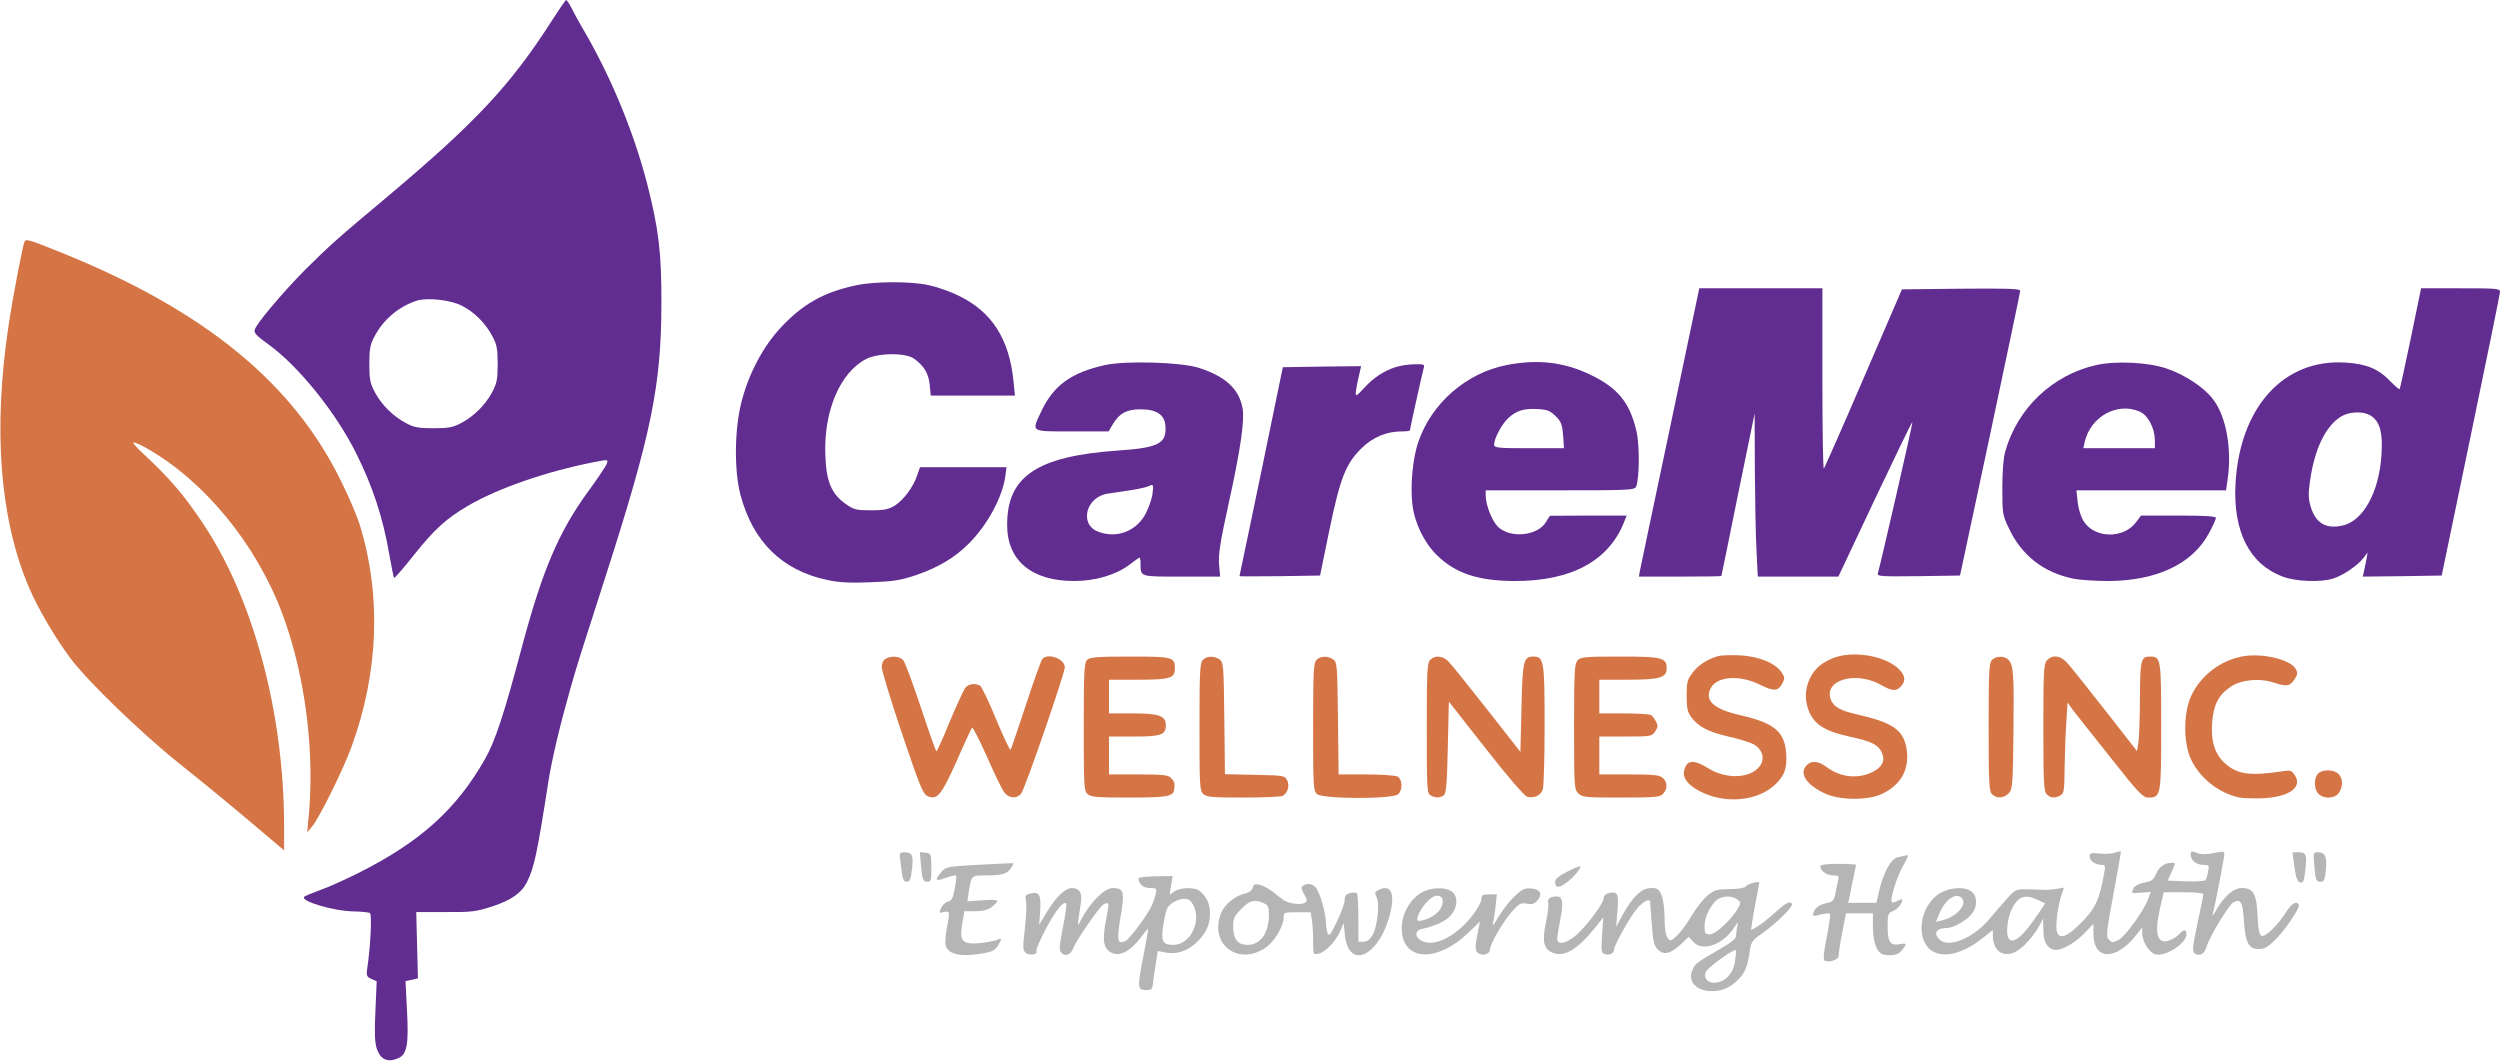 <?xml version="1.0" standalone="no"?>
<!DOCTYPE svg PUBLIC "-//W3C//DTD SVG 20010904//EN"
 "http://www.w3.org/TR/2001/REC-SVG-20010904/DTD/svg10.dtd">
<svg version="1.0" xmlns="http://www.w3.org/2000/svg"
 width="1188pt" height="505pt" viewBox="0 0 1188 505"
 preserveAspectRatio="xMidYMid meet">

<g transform="translate(0,505) scale(0.1,-0.1)"
fill="#612D91" stroke="none">
<path d="M2620 4948 c-195 -304 -360 -480 -776 -830 -244 -204 -277 -234 -393
-349 -84 -84 -201 -219 -232 -269 -18 -29 -15 -34 56 -86 144 -104 321 -324
418 -519 78 -156 127 -306 156 -475 11 -61 21 -114 24 -116 2 -3 45 47 95 110
95 119 152 172 255 232 143 84 375 164 600 208 66 13 67 13 61 -6 -3 -11 -44
-72 -91 -136 -137 -189 -214 -369 -309 -722 -89 -336 -131 -463 -181 -550
-136 -238 -308 -392 -601 -539 -64 -32 -146 -69 -182 -81 -36 -13 -69 -27 -74
-31 -23 -20 139 -69 237 -70 35 -1 69 -4 75 -8 10 -6 3 -157 -13 -264 -5 -33
-2 -39 20 -49 l25 -11 -6 -141 c-5 -105 -3 -151 7 -181 17 -49 51 -65 98 -45
45 18 54 62 45 230 l-7 138 30 6 29 7 -4 157 -4 158 138 0 c126 -1 147 2 224
27 88 29 138 63 164 115 34 69 48 131 101 472 17 111 57 277 106 450 37 128
43 147 168 535 215 669 263 902 264 1285 1 245 -12 358 -67 574 -66 255 -176
520 -313 751 -13 22 -33 59 -45 83 -12 23 -24 42 -27 42 -4 0 -35 -46 -71
-102z m-425 -1351 c60 -30 114 -85 146 -147 20 -37 24 -60 24 -130 0 -73 -4
-92 -27 -135 -32 -60 -87 -114 -148 -146 -37 -20 -60 -24 -130 -24 -70 0 -93
4 -130 24 -61 32 -116 86 -148 146 -23 43 -27 62 -27 135 0 70 4 93 24 130 42
81 115 143 201 171 49 16 162 4 215 -24z"/>
<path d="M117 3903 c-8 -14 -56 -263 -76 -398 -75 -497 -42 -919 96 -1245 42
-99 122 -236 196 -336 80 -108 336 -356 521 -504 143 -114 247 -200 463 -383
l33 -28 0 114 c0 541 -147 1087 -389 1445 -91 135 -153 207 -280 326 -29 26
-50 50 -47 53 3 3 31 -9 63 -27 275 -156 522 -457 646 -790 110 -296 156 -671
121 -990 l-4 -45 25 30 c33 40 146 268 185 375 129 353 143 720 40 1055 -12
39 -50 129 -85 200 -228 473 -651 819 -1332 1094 -156 63 -169 66 -176 54z" fill="#D57545"/>
<path d="M4067 3694 c-155 -33 -254 -90 -359 -203 -83 -90 -150 -217 -184
-349 -34 -131 -36 -328 -5 -445 59 -221 198 -358 412 -403 54 -12 109 -15 204
-11 111 4 143 9 218 34 107 37 183 83 248 147 90 89 162 222 176 321 l6 45
-206 0 -205 0 -13 -37 c-18 -56 -64 -118 -106 -145 -31 -19 -52 -23 -115 -23
-69 0 -81 3 -119 30 -68 48 -93 107 -97 233 -8 207 69 390 192 455 58 31 192
32 232 1 46 -34 67 -70 72 -123 l5 -51 200 0 200 0 -7 70 c-20 200 -104 330
-261 405 -40 20 -104 42 -142 50 -86 19 -258 18 -346 -1z"/>
<path d="M7936 3018 c-77 -365 -142 -673 -144 -685 l-4 -23 196 0 c108 0 196
1 196 3 1 1 36 175 79 387 l79 385 1 -266 c1 -146 4 -321 8 -387 l6 -122 192
0 191 0 174 369 c96 203 176 368 178 366 3 -3 -148 -661 -164 -718 -5 -16 7
-17 192 -15 l198 3 143 670 c78 369 143 676 143 683 0 10 -60 12 -281 10
l-281 -3 -182 -422 c-100 -233 -186 -426 -189 -430 -4 -3 -7 188 -7 425 l0
432 -293 0 -292 0 -139 -662z"/>
<path d="M11456 3442 c-27 -130 -51 -239 -53 -241 -2 -3 -22 15 -45 38 -55 58
-113 82 -212 88 -294 19 -503 -212 -523 -577 -12 -226 67 -381 224 -440 64
-24 182 -28 241 -9 47 15 114 61 142 96 l21 28 -6 -35 c-4 -19 -9 -45 -12 -58
l-5 -22 188 2 187 3 138 665 c76 366 139 673 139 683 0 16 -16 17 -187 17
l-188 0 -49 -238z m-183 -372 c38 -30 50 -80 44 -179 -11 -181 -88 -319 -188
-339 -79 -17 -127 14 -150 95 -10 36 -10 63 -1 123 21 144 71 250 141 297 45
30 118 31 154 3z"/>
<path d="M5250 3315 c-160 -36 -243 -96 -301 -218 -48 -102 -56 -97 145 -97
l174 0 20 34 c31 52 66 71 133 71 75 0 113 -26 117 -78 7 -84 -31 -105 -226
-118 -385 -27 -527 -123 -526 -354 0 -169 116 -266 319 -266 100 0 197 29 260
76 25 19 47 35 50 35 3 0 5 -13 5 -29 0 -63 -5 -61 195 -61 l183 0 -5 58 c-4
45 5 105 45 287 56 252 77 398 67 454 -17 93 -81 152 -208 193 -83 27 -350 35
-447 13z m226 -617 c-4 -24 -19 -65 -34 -93 -45 -82 -141 -116 -227 -80 -87
36 -53 164 48 179 18 3 65 10 106 16 41 6 81 15 90 20 22 12 24 7 17 -42z"/>
<path d="M7158 3315 c-191 -38 -356 -182 -418 -365 -27 -77 -39 -210 -28 -299
10 -86 56 -180 115 -238 88 -87 195 -123 368 -124 274 -1 453 97 525 286 l10
25 -183 0 -182 -1 -20 -32 c-41 -64 -168 -76 -226 -21 -29 28 -59 104 -59 151
l0 23 354 0 c328 0 354 1 361 18 16 41 17 198 1 265 -32 135 -88 204 -220 267
-125 60 -251 74 -398 45z m235 -243 c26 -26 31 -40 35 -92 l4 -60 -166 0
c-152 0 -166 2 -166 18 1 29 36 96 67 125 39 36 75 47 141 43 44 -2 59 -8 85
-34z"/>
<path d="M9960 3315 c-207 -47 -373 -205 -431 -410 -9 -31 -14 -98 -14 -175 0
-120 1 -128 32 -192 60 -128 165 -209 306 -238 31 -6 106 -11 165 -11 232 1
402 82 480 229 18 33 32 65 32 71 0 8 -54 11 -178 11 l-178 0 -23 -31 c-60
-81 -199 -78 -250 5 -13 20 -25 60 -28 91 l-6 55 355 0 356 0 7 47 c22 147 -5
302 -68 385 -43 57 -135 118 -222 147 -89 30 -241 37 -335 16z m206 -220 c41
-17 73 -78 74 -137 l0 -38 -170 0 -170 0 6 28 c27 121 153 192 260 147z"/>
<path d="M6633 3306 c-58 -19 -104 -49 -152 -101 -45 -49 -46 -48 -27 43 l14
62 -186 -2 -186 -3 -102 -495 c-57 -272 -103 -496 -104 -498 0 -1 86 -1 192 0
l191 3 44 215 c52 250 78 316 153 390 54 53 119 80 192 80 21 0 38 2 38 5 0 8
60 277 66 298 5 15 -1 17 -43 16 -26 0 -67 -6 -90 -13z"/>
<path d="M8160 1931 c-52 -17 -90 -42 -117 -78 -25 -32 -28 -45 -28 -109 0
-58 4 -78 21 -101 35 -47 80 -70 177 -93 51 -11 107 -29 124 -39 38 -24 50
-64 28 -98 -41 -62 -159 -69 -247 -14 -61 38 -94 40 -109 7 -18 -38 -3 -70 43
-101 114 -75 280 -71 375 9 52 46 66 81 61 156 -7 103 -57 144 -216 181 -129
29 -174 70 -142 130 31 56 136 63 234 15 65 -32 85 -31 105 5 13 24 13 29 -2
53 -30 45 -110 78 -202 82 -44 2 -91 0 -105 -5z" fill="#D57545"/>
<path d="M8717 1925 c-59 -22 -93 -51 -116 -98 -26 -54 -26 -109 -2 -164 27
-58 78 -89 192 -114 103 -22 134 -38 151 -74 18 -39 3 -71 -45 -94 -69 -34
-151 -25 -217 24 -39 29 -72 32 -94 9 -39 -38 -3 -94 89 -136 69 -31 199 -32
265 -2 96 44 137 122 119 221 -16 86 -67 120 -234 158 -80 18 -112 36 -125 71
-35 92 117 137 237 70 54 -31 74 -32 96 -8 27 29 20 58 -20 92 -69 56 -208 77
-296 45z" fill="#D57545"/>
<path d="M10651 1930 c-105 -22 -195 -93 -239 -188 -33 -72 -37 -197 -9 -279
26 -74 92 -143 169 -179 55 -25 75 -28 153 -28 142 0 221 48 180 110 -15 23
-21 25 -58 19 -153 -23 -213 -16 -272 36 -49 44 -69 102 -63 193 6 86 30 134
89 173 51 34 138 42 208 18 59 -19 73 -16 96 19 13 20 14 29 5 46 -25 47 -164
79 -259 60z" fill="#D57545"/>
<path d="M4208 1919 c-11 -6 -18 -22 -18 -39 0 -16 43 -158 96 -315 82 -243
100 -288 120 -297 47 -22 65 -1 139 163 37 85 71 157 74 161 4 4 35 -58 71
-138 35 -80 72 -157 83 -170 22 -28 58 -31 79 -6 17 18 208 572 208 601 0 41
-82 70 -107 39 -6 -7 -41 -105 -78 -218 -37 -113 -70 -209 -73 -213 -2 -5 -33
60 -68 144 -34 83 -69 156 -76 160 -22 14 -54 10 -70 -8 -8 -10 -41 -82 -74
-160 -32 -79 -61 -143 -64 -143 -3 0 -36 93 -74 208 -38 114 -75 215 -84 225
-17 19 -57 22 -84 6z" fill="#D57545"/>
<path d="M5166 1914 c-14 -13 -16 -56 -16 -318 0 -281 1 -304 18 -319 16 -15
45 -17 198 -17 184 0 210 5 214 40 4 27 0 38 -16 54 -12 13 -41 16 -155 16
l-139 0 0 90 0 90 119 0 c130 0 151 8 151 55 0 43 -33 55 -157 55 l-113 0 0
80 0 80 138 0 c151 0 175 7 175 53 0 55 -9 57 -214 57 -157 0 -190 -3 -203
-16z" fill="#D57545"/>
<path d="M5716 1914 c-14 -13 -16 -56 -16 -318 0 -281 1 -304 18 -319 16 -15
45 -17 193 -17 96 0 179 4 185 8 24 16 33 48 21 73 -12 24 -15 24 -154 27
l-142 3 -3 265 c-3 250 -4 266 -22 280 -26 18 -61 18 -80 -2z" fill="#D57545"/>
<path d="M6256 1914 c-14 -13 -16 -56 -16 -318 0 -281 1 -304 18 -319 27 -25
362 -25 386 -1 23 22 20 71 -3 84 -11 5 -78 10 -150 10 l-130 0 -3 266 c-3
250 -4 266 -22 280 -26 18 -61 18 -80 -2z" fill="#D57545"/>
<path d="M6796 1914 c-14 -13 -16 -57 -16 -324 0 -296 1 -310 19 -320 24 -12
41 -13 61 0 12 8 16 48 20 228 l5 218 175 -223 c103 -132 184 -225 197 -229
32 -9 63 5 74 33 5 13 9 151 9 306 0 306 -3 327 -54 327 -46 0 -51 -19 -56
-243 l-5 -210 -160 204 c-88 112 -170 214 -182 226 -26 27 -65 30 -87 7z" fill="#D57545"/>
<path d="M7497 1912 c-15 -16 -17 -53 -17 -315 0 -284 1 -298 20 -317 19 -19
33 -20 203 -20 165 0 186 2 200 18 22 24 21 55 -1 75 -15 14 -42 17 -160 17
l-142 0 0 90 0 90 125 0 c121 0 125 1 140 24 14 20 14 29 4 48 -7 13 -17 26
-23 30 -6 4 -64 8 -128 8 l-118 0 0 80 0 80 138 0 c150 0 182 10 182 54 0 51
-21 56 -222 56 -166 0 -187 -2 -201 -18z" fill="#D57545"/>
<path d="M9466 1914 c-14 -13 -16 -56 -16 -319 0 -263 2 -306 16 -319 22 -22
57 -20 80 5 18 19 19 42 22 288 3 281 0 321 -24 346 -20 19 -58 19 -78 -1z" fill="#D57545"/>
<path d="M9727 1912 c-15 -16 -17 -54 -17 -320 0 -260 2 -303 16 -316 18 -19
38 -20 65 -6 17 10 19 23 20 128 1 64 4 161 8 215 l6 99 24 -34 c14 -18 94
-120 178 -225 134 -170 156 -193 181 -193 61 0 62 6 62 338 0 325 -1 332 -54
332 -42 0 -46 -15 -47 -195 0 -93 -4 -189 -7 -212 l-7 -42 -150 192 c-82 105
-163 206 -179 224 -32 38 -73 44 -99 15z" fill="#D57545"/>
<path d="M11016 1374 c-22 -21 -20 -77 2 -97 27 -25 78 -22 96 5 21 30 20 71
-2 91 -23 21 -76 22 -96 1z" fill="#D57545"/>
<path d="M10050 998 c-14 -5 -46 -7 -72 -4 -43 4 -48 3 -48 -14 0 -21 28 -40
58 -40 19 0 19 -2 2 -85 -19 -95 -44 -138 -121 -210 -52 -49 -84 -57 -94 -24
-9 26 3 121 20 172 l13 39 -36 -6 c-20 -3 -44 -5 -52 -5 -8 1 -43 2 -78 3 -63
1 -64 1 -105 -45 -23 -25 -61 -69 -85 -98 -76 -90 -193 -138 -236 -95 -30 30
-14 54 35 54 30 0 95 36 118 66 30 38 28 89 -4 110 -37 24 -114 15 -159 -19
-95 -73 -101 -235 -11 -273 60 -25 144 1 233 73 l42 34 0 -25 c0 -73 46 -108
106 -80 36 17 89 76 117 129 l16 30 1 -48 c0 -55 11 -82 40 -97 29 -16 99 18
154 74 l44 46 0 -43 c-2 -130 103 -136 203 -11 l29 37 0 -29 c0 -39 34 -92 63
-99 48 -12 147 52 147 95 0 25 -12 26 -34 1 -10 -11 -31 -24 -47 -30 -59 -20
-73 31 -43 160 l16 69 94 0 c57 0 94 -4 94 -10 0 -6 -11 -62 -25 -126 -29
-135 -30 -150 -10 -158 25 -9 41 3 52 39 15 48 105 195 126 207 35 18 44 3 50
-87 7 -106 23 -135 71 -135 26 0 43 10 75 41 48 46 123 157 115 170 -12 20
-34 6 -62 -38 -41 -63 -97 -117 -115 -110 -11 4 -16 29 -19 96 -5 106 -20 131
-76 131 -39 0 -86 -42 -123 -109 -11 -20 -17 -27 -14 -16 12 48 55 269 55 285
0 15 -6 15 -50 6 -36 -7 -59 -7 -80 1 -27 10 -30 9 -30 -7 0 -27 27 -50 60
-50 28 0 29 -2 23 -32 -3 -18 -9 -37 -13 -41 -4 -4 -46 -7 -93 -5 l-86 3 19
43 c19 42 19 42 -1 42 -33 0 -60 -20 -74 -54 -12 -28 -21 -34 -54 -40 -25 -4
-44 -14 -51 -25 -14 -27 -15 -27 35 -23 l45 4 -12 -34 c-18 -52 -108 -178
-141 -195 -27 -13 -31 -13 -45 1 -15 14 -13 34 21 217 21 111 37 203 35 204
-2 1 -14 -2 -28 -7z m-720 -237 c-1 -32 -49 -73 -103 -85 l-27 -7 15 38 c19
44 42 72 70 83 23 9 45 -5 45 -29z m354 12 l35 -16 -38 -56 c-71 -105 -117
-141 -137 -109 -13 21 -4 99 16 138 31 62 63 73 124 43z" fill="#B5B5B5"/>
<path d="M4276 978 c2 -13 6 -44 9 -70 5 -37 10 -48 24 -48 15 0 19 11 25 62
7 66 1 78 -40 78 -16 0 -20 -5 -18 -22z" fill="#B5B5B5"/>
<path d="M4376 943 c7 -76 10 -83 32 -83 16 0 18 8 18 68 -1 65 -2 67 -28 70
l-27 3 5 -58z" fill="#B5B5B5"/>
<path d="M10903 931 c7 -53 14 -70 27 -74 15 -4 19 5 25 59 8 74 4 84 -34 84
l-27 0 9 -69z" fill="#B5B5B5"/>
<path d="M10997 943 c6 -76 9 -83 31 -83 16 0 20 9 25 58 5 63 -4 82 -39 82
-21 0 -22 -3 -17 -57z" fill="#B5B5B5"/>
<path d="M9055 985 c-5 -2 -23 -6 -38 -9 -32 -8 -68 -74 -88 -163 l-12 -53
-67 0 -67 0 18 88 c10 48 18 89 19 92 0 3 -38 5 -85 5 -59 0 -85 -4 -85 -12 0
-21 31 -43 61 -43 25 0 29 -3 24 -22 -3 -13 -9 -41 -13 -63 -7 -34 -12 -40
-40 -46 -37 -8 -58 -23 -65 -48 -4 -16 0 -16 34 -7 21 5 41 7 45 4 3 -4 -4
-53 -15 -109 -13 -62 -18 -106 -12 -112 15 -15 70 2 68 21 0 9 7 59 17 110
l18 92 64 0 64 0 0 -65 c0 -69 17 -118 45 -129 31 -11 72 -6 87 12 31 36 31
42 -1 36 -48 -10 -61 8 -61 82 0 59 2 65 24 74 22 8 46 37 46 55 0 3 -9 1 -21
-5 -11 -6 -24 -10 -28 -8 -13 5 17 107 49 167 31 56 32 60 15 56z" fill="#B5B5B5"/>
<path d="M4640 940 c-140 -8 -145 -9 -167 -34 -33 -39 -29 -46 21 -28 25 9 47
14 49 12 3 -3 0 -31 -6 -62 -8 -45 -14 -58 -32 -62 -12 -3 -27 -17 -33 -31
-11 -24 -10 -25 13 -19 29 7 30 2 14 -79 -6 -30 -9 -67 -5 -80 9 -35 54 -51
127 -44 91 10 108 17 125 50 15 28 15 30 -2 23 -32 -13 -113 -23 -140 -18 -36
7 -43 29 -31 95 l10 57 52 0 c38 0 60 6 79 21 14 11 26 24 26 28 0 5 -32 6
-71 3 l-72 -5 7 48 c12 75 12 75 80 75 79 0 102 7 121 36 14 22 14 24 -2 22
-10 0 -83 -4 -163 -8z" fill="#B5B5B5"/>
<path d="M7448 908 c-40 -20 -58 -35 -58 -48 0 -29 15 -32 50 -7 33 22 77 74
69 80 -2 2 -30 -9 -61 -25z" fill="#B5B5B5"/>
<path d="M5410 877 c0 -27 23 -47 54 -47 33 0 34 -1 27 -33 -5 -18 -14 -44
-21 -57 -26 -50 -101 -150 -121 -161 -39 -20 -43 1 -24 115 20 119 16 136 -38
136 -37 0 -102 -64 -142 -137 -29 -54 -28 -59 -9 64 8 50 -6 73 -42 73 -32 0
-76 -42 -120 -115 l-36 -60 5 67 c5 76 -5 93 -47 82 -24 -6 -26 -10 -20 -39 3
-18 0 -76 -6 -130 -10 -83 -10 -100 3 -112 15 -16 62 -9 52 7 -3 5 15 49 41
98 44 87 87 142 100 129 4 -4 -3 -55 -15 -114 -18 -93 -19 -109 -7 -121 18
-19 44 -9 55 20 15 40 130 206 147 212 9 4 19 5 21 2 2 -2 -3 -39 -12 -82 -18
-93 -11 -133 28 -152 38 -18 89 8 135 69 20 27 37 47 38 46 1 -1 -9 -58 -22
-127 -30 -152 -29 -165 11 -165 25 0 31 5 33 25 1 14 7 55 13 93 l11 68 34 -7
c54 -10 102 4 146 44 48 44 68 85 68 144 0 43 -18 80 -50 105 -22 18 -92 16
-119 -3 l-23 -16 7 44 7 45 -81 -1 c-44 -1 -81 -5 -81 -9z m249 -111 c60 -72
6 -206 -84 -206 -52 0 -60 18 -45 106 12 68 17 78 44 95 37 22 69 24 85 5z" fill="#B5B5B5"/>
<path d="M8325 853 c-11 -3 -24 -10 -30 -16 -6 -7 -38 -12 -76 -12 -56 0 -71
-4 -102 -28 -20 -15 -54 -58 -76 -95 -22 -37 -53 -80 -71 -97 -31 -29 -32 -29
-46 -11 -9 13 -14 45 -14 93 0 42 -6 89 -14 108 -13 31 -19 35 -50 35 -44 0
-87 -40 -134 -125 l-32 -60 6 76 c7 83 1 95 -42 85 -15 -4 -24 -14 -24 -25 0
-24 -75 -125 -128 -173 -46 -41 -92 -51 -92 -20 0 9 6 50 14 90 16 82 12 112
-14 112 -33 0 -48 -11 -43 -30 3 -10 -2 -52 -11 -94 -19 -92 -10 -129 36 -145
54 -19 117 19 199 122 l38 48 -6 -84 c-5 -72 -3 -85 11 -90 22 -9 46 2 46 20
0 22 78 160 112 199 25 28 54 44 59 32 0 -2 4 -49 8 -105 5 -78 11 -107 26
-122 28 -31 60 -26 108 18 l42 39 22 -24 c43 -48 141 -14 194 69 19 28 20 29
15 7 -3 -14 -6 -34 -6 -46 0 -15 -21 -32 -82 -67 -105 -60 -115 -68 -127 -100
-21 -53 22 -97 94 -97 47 0 85 16 122 52 35 34 48 65 58 140 6 41 12 50 58 82
29 19 74 58 102 86 39 40 47 53 36 60 -11 6 -31 -6 -72 -43 -31 -29 -71 -60
-88 -70 l-30 -17 5 37 c3 21 12 71 20 112 8 40 14 75 14 77 0 4 -5 4 -35 -3z
m-70 -77 c18 -13 18 -17 5 -40 -27 -51 -107 -126 -134 -126 -23 0 -26 4 -26
38 0 40 19 84 52 120 25 25 74 29 103 8z m-10 -292 c-4 -32 -16 -56 -35 -76
-47 -47 -122 -31 -105 22 6 20 135 113 144 105 2 -2 0 -25 -4 -51z" fill="#B5B5B5"/>
<path d="M5953 832 c-3 -13 -16 -23 -37 -28 -44 -9 -96 -51 -112 -90 -63 -150
82 -260 215 -164 40 30 81 100 81 141 0 23 3 24 64 24 l64 0 6 -35 c3 -19 6
-65 6 -101 0 -65 0 -66 25 -61 32 6 81 56 103 106 l17 39 6 -57 c20 -177 175
-91 219 121 18 85 -6 122 -61 93 -16 -9 -17 -14 -8 -32 16 -30 5 -140 -18
-180 -13 -23 -26 -33 -44 -33 l-24 0 0 112 c0 61 -3 114 -7 118 -4 4 -19 5
-33 1 -19 -5 -25 -13 -25 -33 0 -14 -16 -60 -37 -102 -30 -63 -37 -72 -44 -56
-4 11 -8 34 -8 50 -1 47 -30 147 -48 167 -17 19 -40 23 -61 9 -10 -6 -9 -14 5
-40 16 -28 16 -33 3 -41 -17 -12 -78 -4 -101 13 -9 7 -32 24 -50 39 -19 14
-47 30 -62 33 -23 6 -29 4 -34 -13z m52 -74 c21 -9 25 -18 25 -54 0 -87 -40
-144 -101 -144 -48 0 -69 27 -69 88 0 38 6 50 39 83 40 41 63 47 106 27z" fill="#B5B5B5"/>
<path d="M6760 811 c-53 -28 -92 -90 -98 -154 -14 -172 159 -192 318 -37 l53
51 -7 -33 c-18 -88 -18 -104 -2 -117 19 -16 56 -5 56 16 0 25 61 131 103 179
36 41 44 45 72 40 24 -5 36 -1 49 13 28 31 17 55 -26 59 -32 3 -44 -3 -81 -37
-24 -23 -58 -67 -76 -98 -18 -32 -30 -47 -27 -33 4 14 9 51 13 83 l6 57 -37 0
c-30 0 -36 -3 -36 -21 0 -12 -16 -43 -36 -70 -60 -82 -145 -139 -208 -139 -60
0 -92 54 -38 66 62 13 113 37 137 65 33 39 34 92 3 113 -30 21 -96 20 -138 -3z
m91 -68 c-12 -31 -48 -56 -93 -67 -23 -5 -26 -3 -21 17 8 32 51 87 77 97 33
13 52 -11 37 -47z" fill="#B5B5B5"/>
</g>
</svg>
